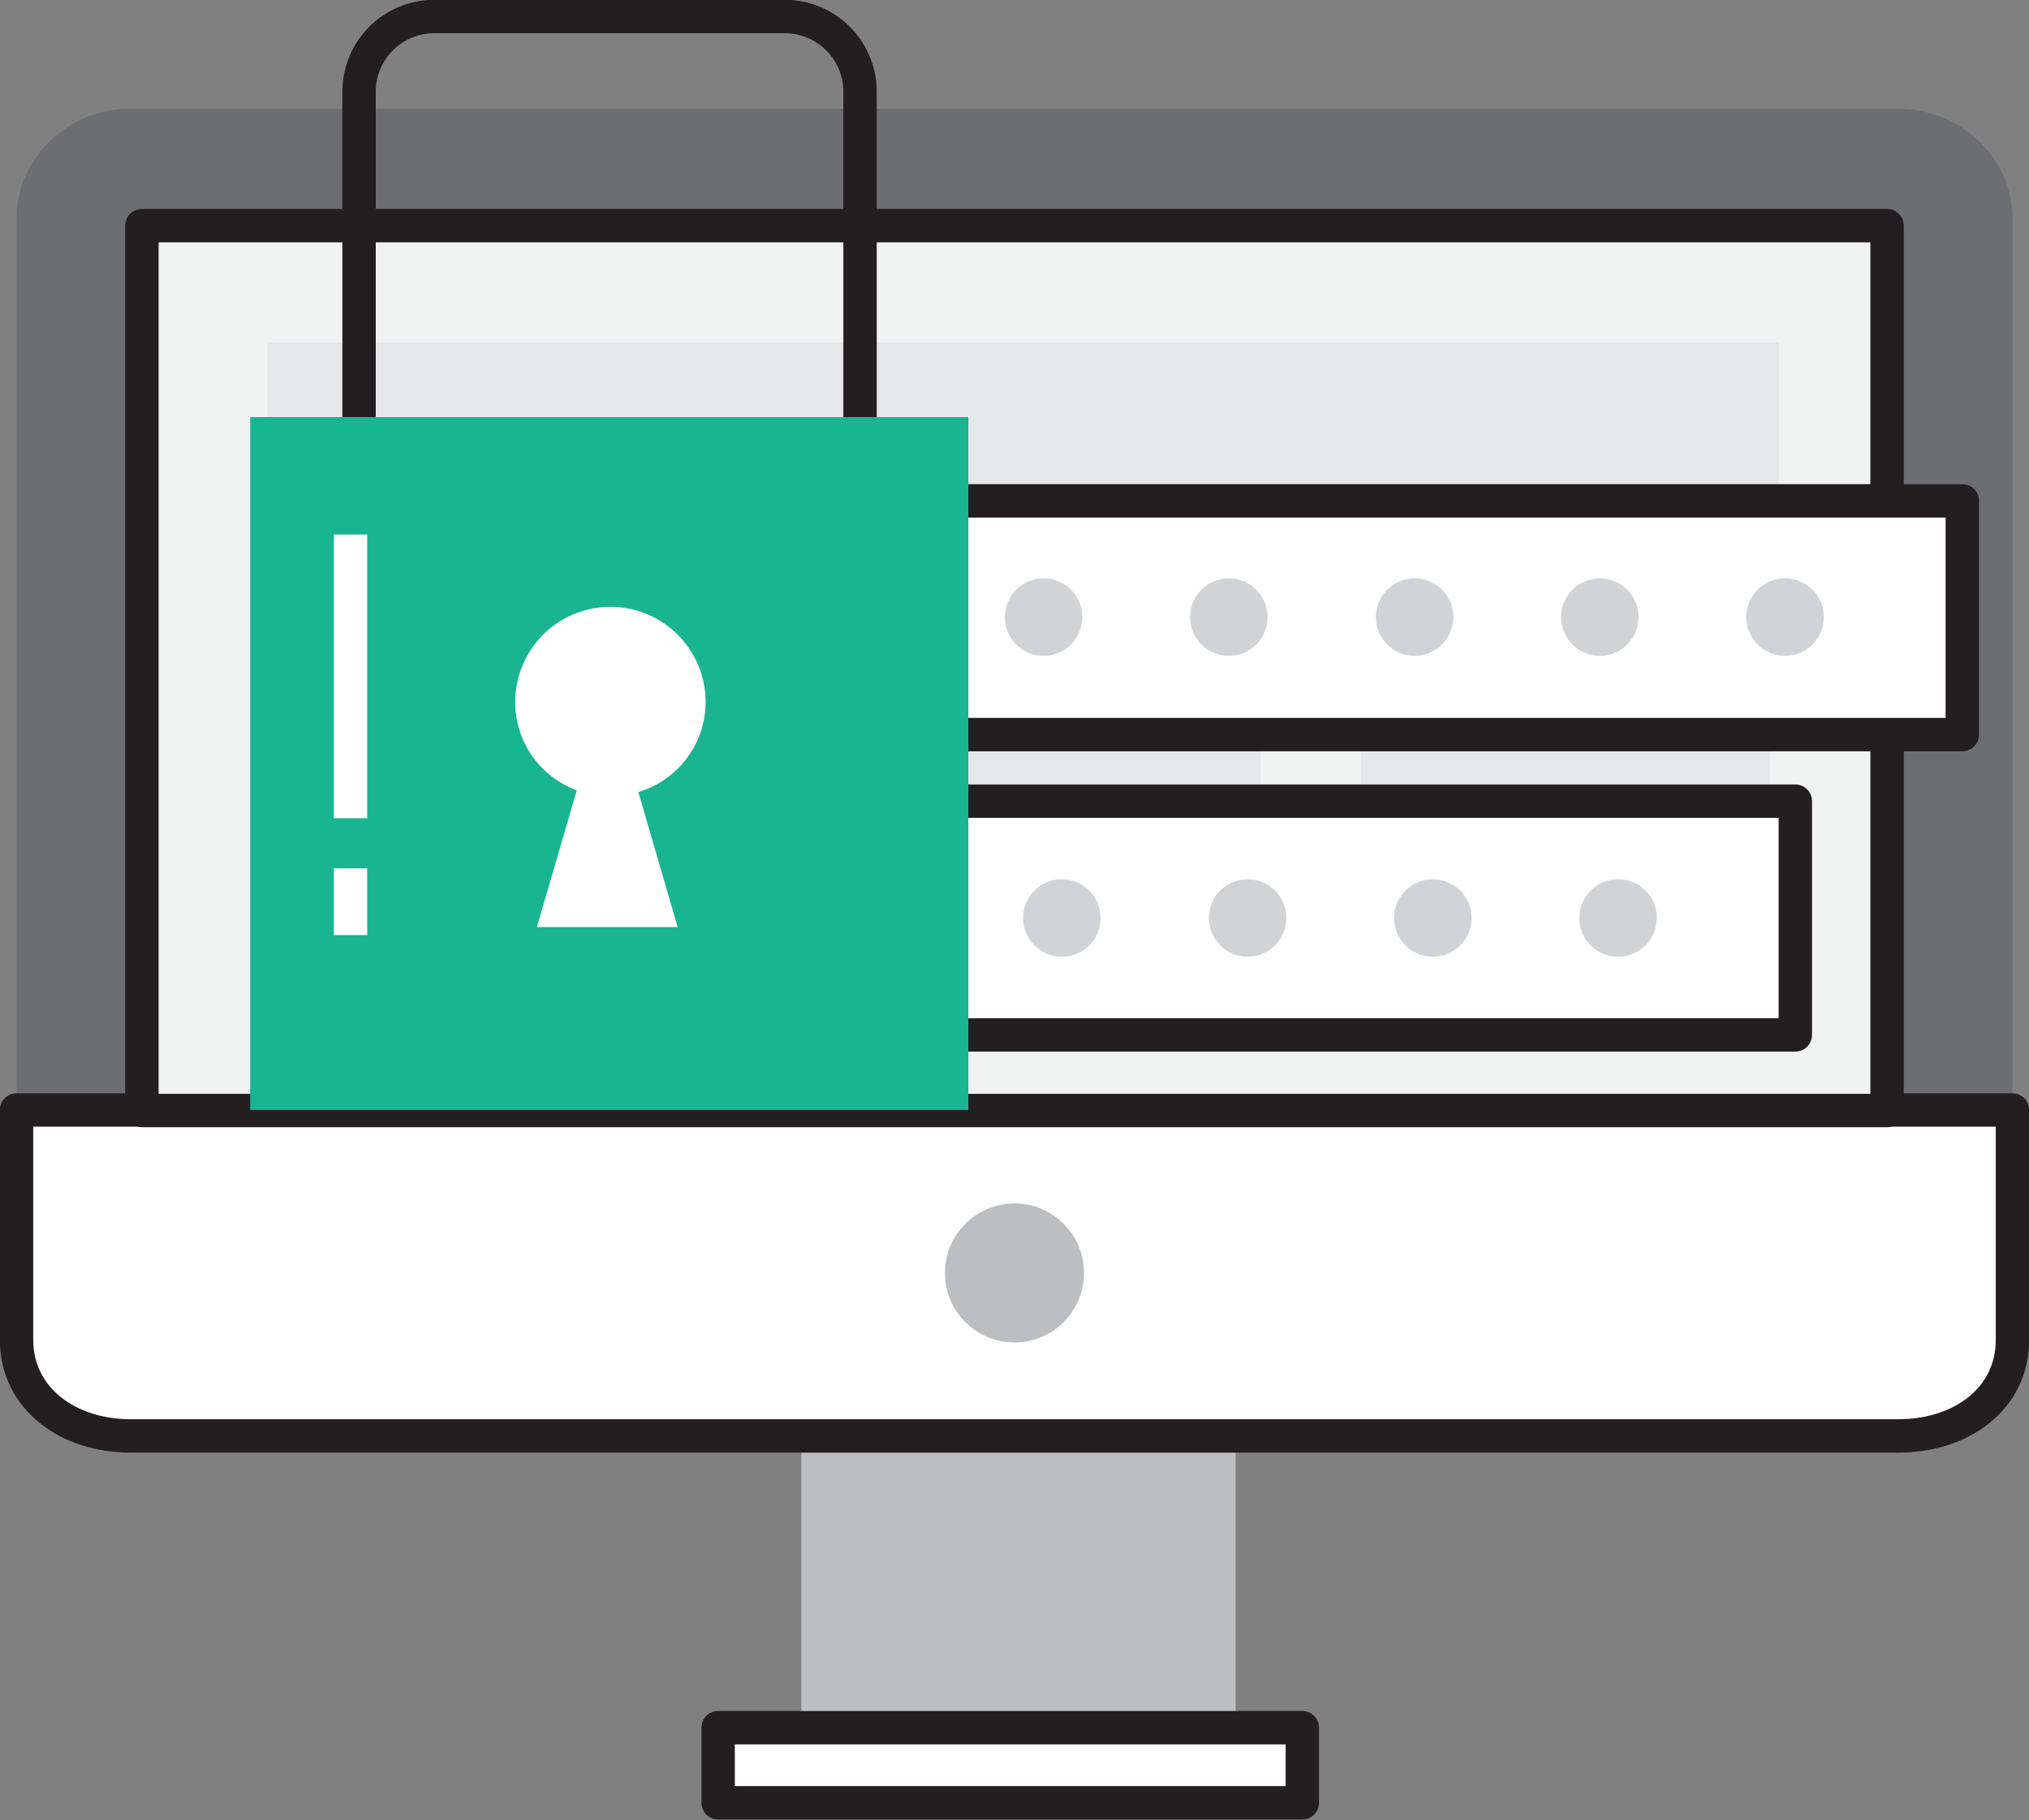 <svg id="Element" xmlns="http://www.w3.org/2000/svg" viewBox="0 0 356 319.4"><rect x="0" y="0" width="356" height="319.4" fill="#808080" stroke="none"/><defs><style>.cls-1{fill:#bcbec0;}.cls-2{fill:#6d6e71;}.cls-3,.cls-8{fill:#fff;}.cls-3,.cls-4,.cls-9{stroke:#231f20;}.cls-10,.cls-3,.cls-4,.cls-9{stroke-linejoin:round;stroke-width:5.86px;}.cls-4{fill:#f1f2f2;}.cls-5{fill:#e6e7e8;}.cls-6{fill:#d1d3d4;}.cls-7{fill:#19b590;}.cls-10,.cls-9{fill:none;}.cls-10{stroke:#fff;}</style></defs><title>icon-03</title><rect class="cls-1" x="140.6" y="252" width="76.2" height="51.27"/><path class="cls-2" d="M353.1,38.2c0-10.4-9.1-19.1-20-19.1H22.9C12,19,2.9,27.8,2.9,38.2V194.8H353.1Z"/><path class="cls-3" d="M2.9,194.8v40.3C2.9,245.5,12,252,22.9,252H333.1c10.9,0,20-6.4,20-16.9V194.8Z"/><circle class="cls-1" cx="178" cy="223.4" r="12.2"/><rect class="cls-3" x="126" y="303.2" width="102.5" height="13.18"/><rect class="cls-4" x="24.9" y="39.6" width="306.2" height="155.29"/><rect class="cls-5" x="46.9" y="60.1" width="265.2" height="41.02"/><rect class="cls-5" x="46.9" y="109.9" width="174.3" height="35.16"/><rect class="cls-5" x="238.8" y="109.9" width="71.8" height="35.16"/><rect class="cls-5" x="46.9" y="155.3" width="263.7" height="17.58"/><rect class="cls-3" x="142.1" y="87.9" width="202.2" height="41.02"/><circle class="cls-6" cx="183.1" cy="108.3" r="6.8"/><circle class="cls-6" cx="215.6" cy="108.3" r="6.8"/><circle class="cls-6" cx="248.2" cy="108.3" r="6.8"/><circle class="cls-6" cx="280.7" cy="108.3" r="6.8"/><circle class="cls-6" cx="313.2" cy="108.3" r="6.8"/><rect class="cls-3" x="112.8" y="140.6" width="202.2" height="41.02"/><circle class="cls-6" cx="153.8" cy="161.1" r="6.8"/><circle class="cls-6" cx="186.3" cy="161.1" r="6.8"/><circle class="cls-6" cx="218.9" cy="161.1" r="6.8"/><circle class="cls-6" cx="251.4" cy="161.1" r="6.8"/><circle class="cls-6" cx="283.9" cy="161.1" r="6.8"/><rect class="cls-7" x="43.9" y="73.2" width="126" height="121.59"/><path class="cls-8" d="M123.8,123.2a16.7,16.7,0,1,0-33.4,0,16.5,16.5,0,0,0,10.8,15.5l-7,24h24.7L112,139A16.5,16.5,0,0,0,123.8,123.2Z"/><path class="cls-9" d="M150.9,73.2V16.1A13.2,13.2,0,0,0,137.7,2.9H76.2A13.2,13.2,0,0,0,63,16.1V73.2"/><line class="cls-10" x1="61.5" y1="93.8" x2="61.5" y2="143.6"/><line class="cls-10" x1="61.5" y1="152.4" x2="61.5" y2="164.1"/></svg>